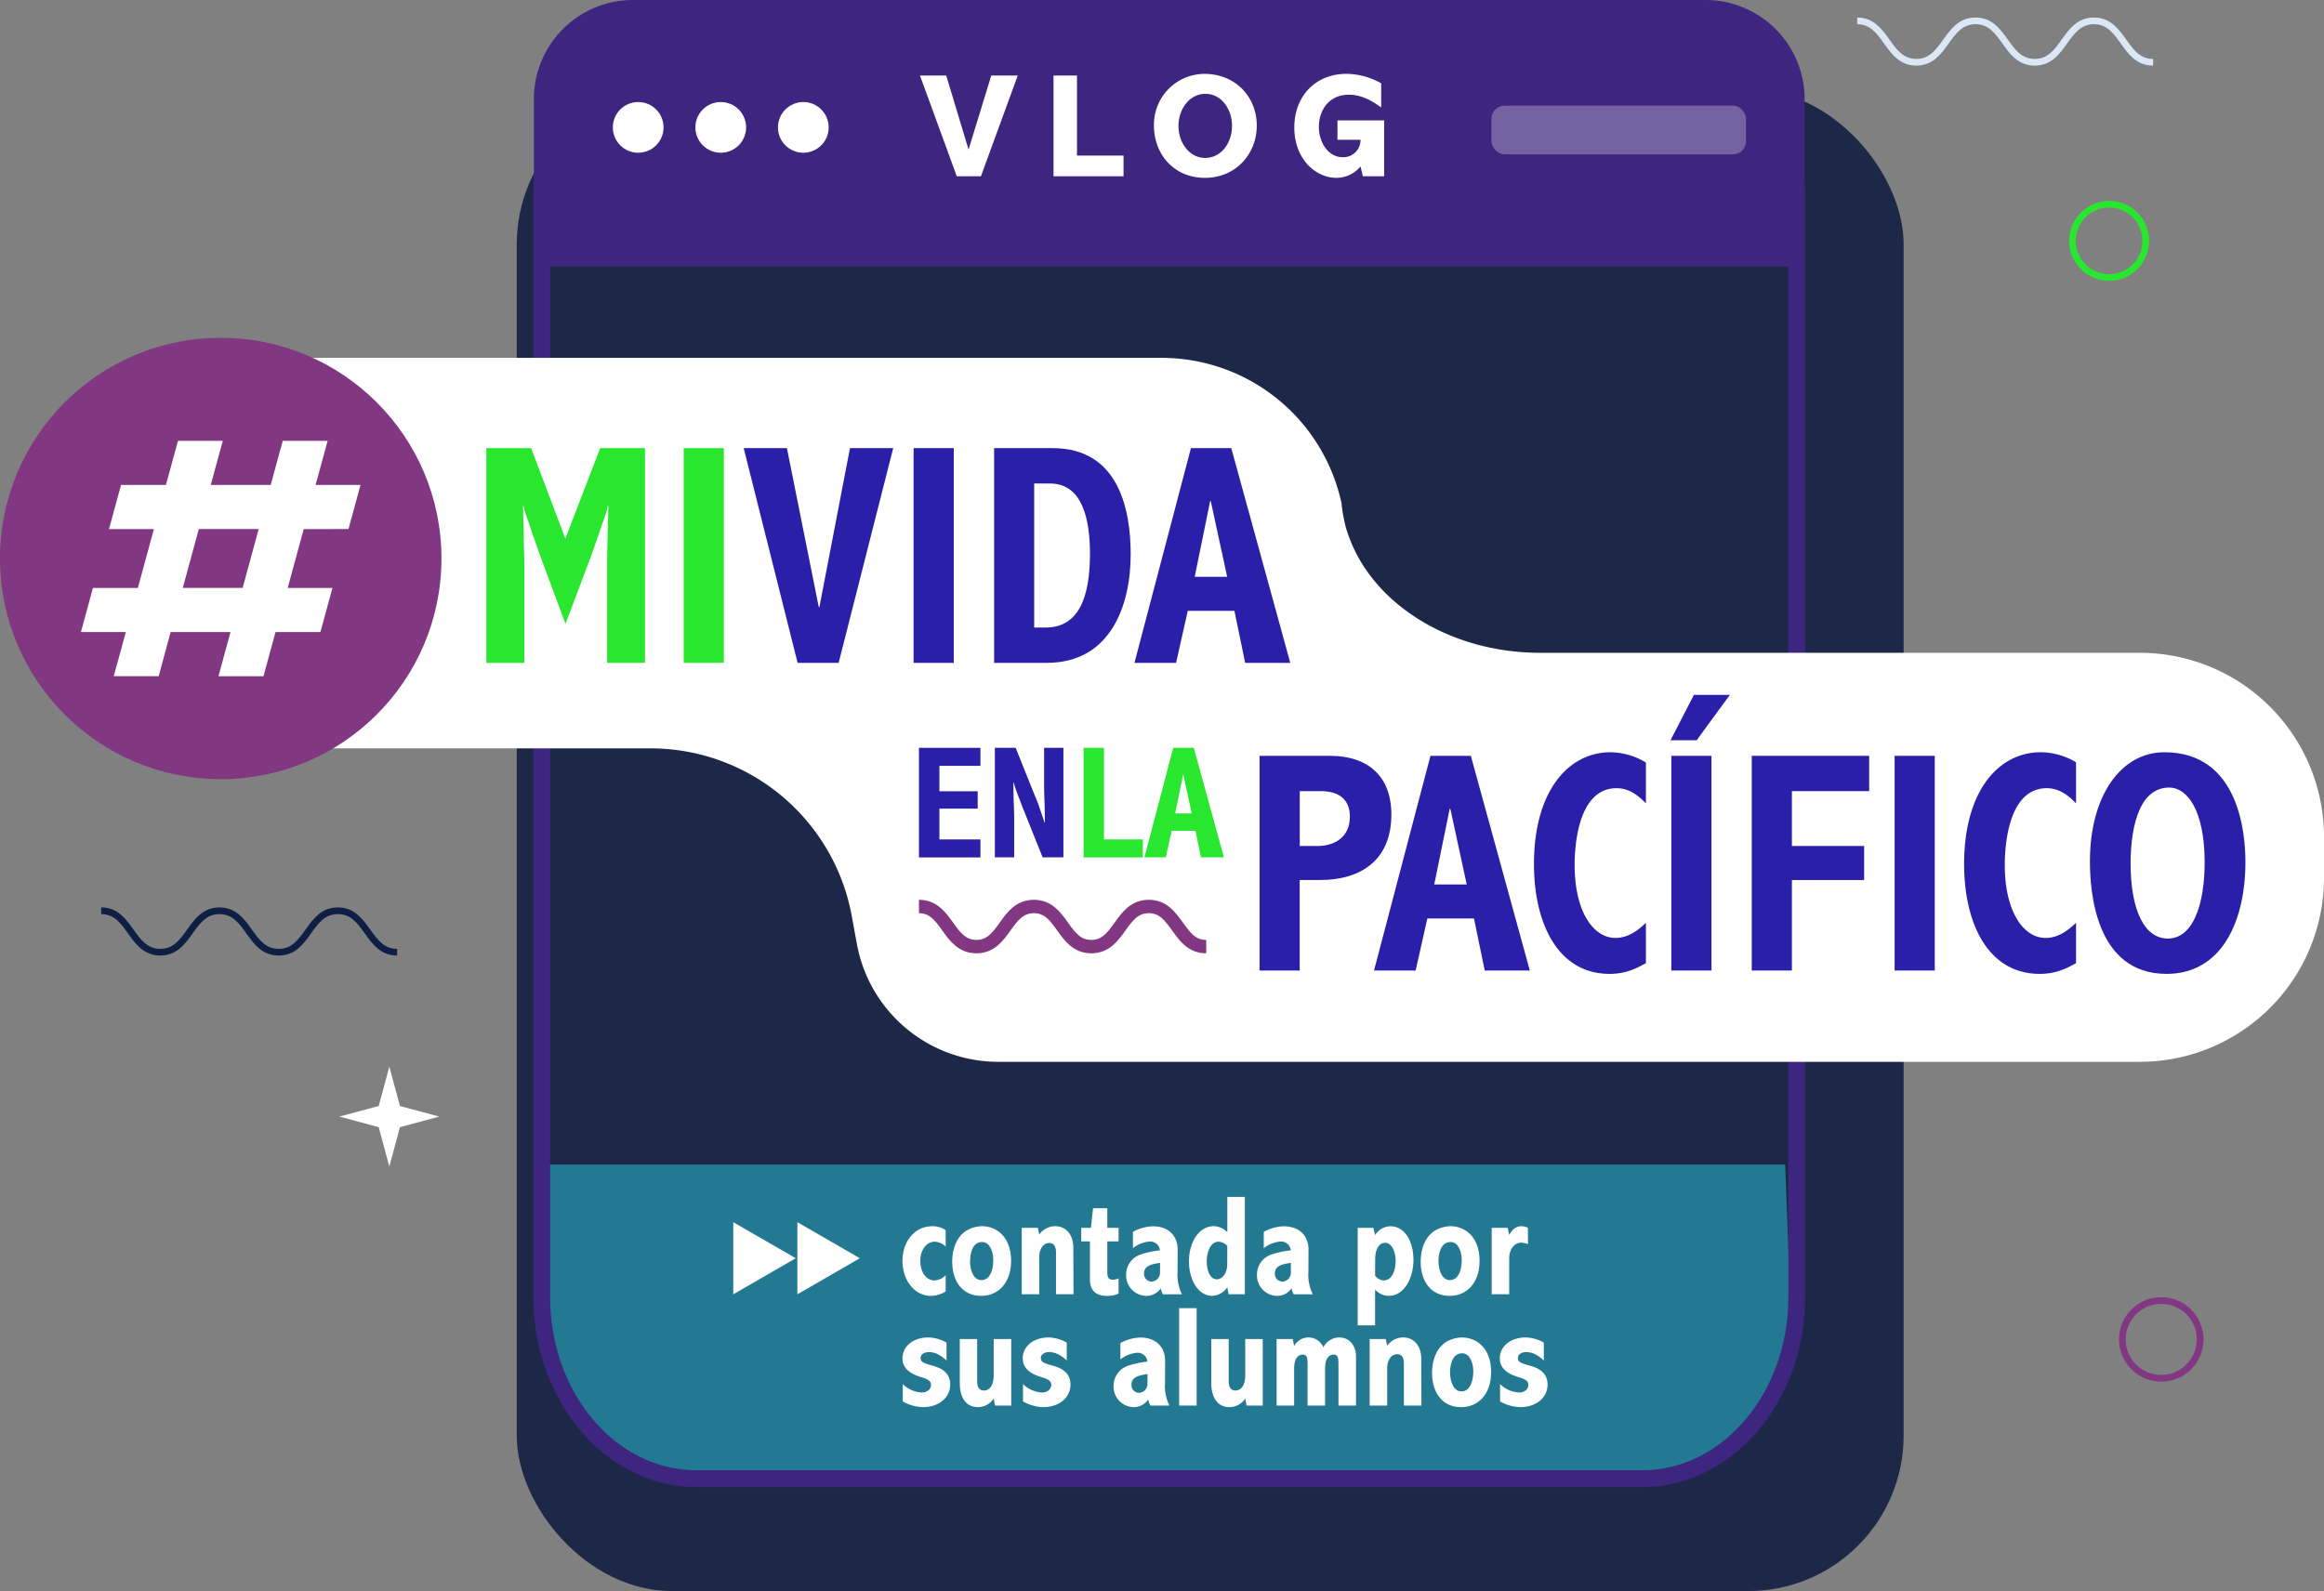 <svg xmlns="http://www.w3.org/2000/svg" width="694.7" height="475.75" viewBox="0 0 694.7 475.75"><rect x="0" y="0" width="694.7" height="475.75" fill="#808080" stroke="none"/><defs><style>.cls-1{fill:#1d2849;}.cls-10,.cls-13,.cls-14,.cls-2,.cls-3,.cls-6{fill:none;}.cls-2{stroke:#0e1f43;}.cls-10,.cls-13,.cls-14,.cls-2,.cls-3,.cls-6,.cls-7{stroke-miterlimit:10;}.cls-13,.cls-14,.cls-2,.cls-3{stroke-width:2px;}.cls-3{stroke:#dce7f6;}.cls-12,.cls-4{fill:#fff;}.cls-5{fill:#248097;opacity:0.92;}.cls-6,.cls-7{stroke:#3e2680;}.cls-6{stroke-width:5px;}.cls-7{fill:#3e2680;}.cls-8{fill:#29e72e;}.cls-9{fill:#291fa9;}.cls-10,.cls-14{stroke:#813781;}.cls-10{stroke-width:4px;}.cls-11{fill:#813781;}.cls-12{opacity:0.28;}.cls-13{stroke:#29e72e;}</style></defs><title>intro-logo-vlog</title><g id="Capa_2" data-name="Capa 2"><g id="Capa_1-2" data-name="Capa 1"><rect class="cls-1" x="154.47" y="26.6" width="414.57" height="449.15" rx="46.46"/><path class="cls-2" d="M30.24,272.33c8.84,0,8.84,12.39,17.68,12.39s8.85-12.39,17.69-12.39,8.85,12.39,17.7,12.39,8.84-12.39,17.69-12.39,8.85,12.39,17.7,12.39"/><path class="cls-3" d="M555.16,6.24c8.84,0,8.84,12.38,17.68,12.38s8.85-12.38,17.7-12.38,8.84,12.38,17.69,12.38,8.85-12.38,17.7-12.38,8.84,12.38,17.69,12.38"/><polygon class="cls-4" points="119.55 330.71 131.31 333.87 119.55 337.04 116.38 348.81 113.21 337.04 101.44 333.87 113.21 330.71 116.38 318.94 119.55 330.71"/><path class="cls-5" d="M161.19,348.22H533.63l1.88,48.94a46.17,46.17,0,0,1-46.17,46.17H209.24a46.17,46.17,0,0,1-46.17-46.17Z"/><path class="cls-6" d="M537.09,245.72V387.81c0,30-20.7,54.32-46.22,54.32H208.17c-25.53,0-46.22-24.32-46.22-54.32V58.73c0-30,20.69-54.33,46.22-54.33h282.7c25.52,0,46.22,24.33,46.22,54.33v196.4"/><path class="cls-7" d="M189.22.5H509.81a29.13,29.13,0,0,1,29.13,29.13V79.13a0,0,0,0,1,0,0H160.09a0,0,0,0,1,0,0V29.63A29.13,29.13,0,0,1,189.22.5Z"/><path class="cls-4" d="M282.85,22.58l6.63,22h.09l6.75-22h7.91l-11,30.12H286L275,22.58Z"/><path class="cls-4" d="M321.94,22.58V46.51h13.91V52.7H314.92V22.58Z"/><path class="cls-4" d="M375.68,37.55c0,8.48-6.27,15.63-15.5,15.63-9.4,0-15.23-7.24-15.23-15.54A15.16,15.16,0,0,1,360,22.09C369.5,22.09,375.68,29.16,375.68,37.55Zm-23.4.09c0,5.08,3.26,9.58,8,9.58s8-4.46,8-9.58c0-5.35-3.44-9.58-7.9-9.58C355.46,28.06,352.28,32.69,352.28,37.64Z"/><path class="cls-4" d="M412.87,32.12c-2-1.41-5.39-3.8-9.63-3.8-6.18,0-9,4.86-9,9.58S397.06,47,401.34,47a5.12,5.12,0,0,0,5.35-5.21H399.8V36h13.95V52.7h-6.36l-.7-2.92a9.38,9.38,0,0,1-7.2,3.4c-6.18,0-12.59-5.56-12.59-15.1,0-9.1,6.14-16,15.59-16a21.56,21.56,0,0,1,10.38,2.83Z"/><circle class="cls-4" cx="190.77" cy="38.09" r="7.58"/><circle class="cls-4" cx="215.45" cy="38.09" r="7.58"/><circle class="cls-4" cx="240.13" cy="38.09" r="7.58"/><path class="cls-4" d="M639.65,195.2H460.44c-27.74,0-51.05-15.36-57.7-36.16a19.9,19.9,0,0,1-.84-3.1,39.53,39.53,0,0,1-.88-5.44A55.07,55.07,0,0,0,347.18,107H70.26V168.1H81.81v55.67H194.48a61.16,61.16,0,0,1,60.25,50.79h0l1.47,8h0a43,43,0,0,0,42.19,34.94H639.65a55.06,55.06,0,0,0,55.05-55.06v-6.09h0v-6.09A55.06,55.06,0,0,0,639.65,195.2Z"/><path class="cls-8" d="M192.8,134v64.2H181.49V167.94c0-2.64.28-14.23.38-16.5l-.19-.19a24.78,24.78,0,0,1-1.32,4.44c-.57,1.69-3.21,9.33-3.77,10.84l-7.55,20-7.44-20c-.57-1.61-1-2.83-1.89-5.38-.19-.47-.94-2.54-1-3-.28-.66-.65-1.89-.84-2.45a19.2,19.2,0,0,1-1.32-4.44l-.19.19.19,8.86c.09,5.94.19,6.51.19,7.64V198.2H145.38V134h13.39L169,161.06,179.41,134Z"/><path class="cls-8" d="M216.37,134v64.2h-12V134Z"/><path class="cls-9" d="M267,134l-16.31,64.2H238.43L222.31,134h12.92l9.52,47.52h.19L254.08,134Z"/><path class="cls-9" d="M285.1,134v64.2h-12V134Z"/><path class="cls-9" d="M314.7,134c19.61,0,23.29,18.2,23.29,31.77,0,15-5.85,32.43-25.08,32.43H297.17V134Zm-5.56,10.56v43.08h3.39c9.9,0,13.29-8.95,13.29-22.06,0-9.8-2.07-21-11.87-21Z"/><path class="cls-9" d="M368.06,134l17.63,64.2H372.21L369,182.65H355.05l-3.49,15.55H339.12L356,134Zm-6.13,15.84h-.19l-4.61,22.63h9.7Z"/><path class="cls-9" d="M397.53,226c11.5,0,18.38,6.22,18.38,17.53,0,13.48-8.86,19.61-21.4,19.61h-6v27.06h-12V226Zm-9,10.56v16.4h5.28c5.27,0,9.7-2.73,9.7-8.77,0-5.75-4-7.63-8.67-7.63Z"/><path class="cls-9" d="M439.67,226l17.63,64.2H443.82l-3.21-15.56H426.66l-3.49,15.56H410.73L427.6,226Zm-6.13,15.84h-.19l-4.62,22.62h9.71Z"/><path class="cls-9" d="M492,240.2c-1.7-1.69-4.52-4.52-8.77-4.52-12.53,0-12.53,20.45-12.53,23.09,0,13.3,5.28,21.69,12.25,21.69,4.34,0,7.64-3.21,9.05-4.53V288c-2.92,1.6-6,3.2-10.84,3.2-15.74,0-22.62-15.55-22.62-32.8,0-22,10.37-33.47,22.9-33.47A21,21,0,0,1,492,228Z"/><path class="cls-9" d="M507.17,221.35h-7.82l7-13.57h10.75ZM511.6,226v64.2h-12V226Z"/><path class="cls-9" d="M558.74,226v10.56h-23.1v16.4h21.59v10.18H535.64v27.06h-12V226Z"/><path class="cls-9" d="M578.35,226v64.2h-12V226Z"/><path class="cls-9" d="M620.58,240.2c-1.69-1.69-4.52-4.52-8.76-4.52-12.54,0-12.54,20.45-12.54,23.09,0,13.3,5.28,21.69,12.25,21.69,4.34,0,7.64-3.21,9.05-4.53V288c-2.92,1.6-6,3.2-10.84,3.2-15.74,0-22.62-15.55-22.62-32.8,0-22,10.37-33.47,22.91-33.47a20.93,20.93,0,0,1,10.55,3Z"/><path class="cls-9" d="M671.21,257.74c0,17.63-7,33.46-23.57,33.46-21.4,0-22.91-25-22.91-33.65,0-19.7,9.34-32.62,22.25-32.62C669.51,224.93,671.21,249.63,671.21,257.74Zm-34.32.37c0,14.33,4.25,22.53,11.13,22.53,7.54,0,11-10.18,11-22.81,0-15.46-5.19-22.34-10.56-22.34C638.5,235.49,636.89,249.82,636.89,258.11Z"/><path class="cls-9" d="M293.07,223.61V229H280.81v7.6h11.44v5.19H280.81V251h12.26v5.38H274.7V223.61Z"/><path class="cls-9" d="M317.88,223.61v32.74h-6.21L306,242.21c-.58-1.39-.77-2-1.35-3.5-.91-2.36-1-2.6-1.63-4.72l-.1.1c.05,3.89.1,5.53.1,5.67.05.63.14,4.09.14,4.33v12.26h-5.77V223.61h6.21l5.67,14.13a37.69,37.69,0,0,1,1.54,4l1.44,4.23.1-.09c-.05-3.94-.1-5.58-.1-5.72-.05-.77-.14-3.8-.14-4.28V223.61Z"/><path class="cls-8" d="M330,223.61V251h11.63v5.38H323.93V223.61Z"/><path class="cls-8" d="M356.86,223.61l9,32.74H359l-1.64-7.93h-7.11l-1.78,7.93H342.1l8.61-32.74Zm-3.12,8.08h-.1l-2.35,11.53h4.95Z"/><path class="cls-10" d="M274.7,271.05c8.59,0,8.59,12,17.17,12s8.59-12,17.18-12,8.58,12,17.17,12,8.59-12,17.18-12,8.59,12,17.17,12"/><circle class="cls-11" cx="65.98" cy="166.99" r="65.98"/><path class="cls-4" d="M72.53,175.79H54.64l4.79-17.6h17.9Zm31.64-17.6,3.6-13.2H94.34l3.6-13.19H84.52L80.92,145H63l3.6-13.19H53.2L49.6,145H36.18l-3.6,13.2H46l-4.79,17.6H27.78L24.19,189H37.62L34,202.18H47.44L51,189h17.9l-3.6,13.2H78.76l3.6-13.2H95.78l3.6-13.19H86l4.79-17.6Z"/><rect class="cls-12" x="445.83" y="31.59" width="76.09" height="14.55" rx="3.9"/><path class="cls-4" d="M282.68,372.74a5.1,5.1,0,0,0-3.24-1.46c-2.55,0-4.34,2.52-4.34,5.77s1.74,5.82,4.22,5.82a4.76,4.76,0,0,0,3.36-1.58v4.87a8.57,8.57,0,0,1-4.39,1.33c-4.85,0-8.52-4.62-8.52-10.44,0-6,3.79-10.39,8.91-10.39a7.08,7.08,0,0,1,4,1.16Z"/><path class="cls-4" d="M302.24,377c0,6.41-3.67,10.48-8.95,10.48-5.54,0-8.65-4.32-8.65-10.22,0-2,.39-6.67,4.09-9.19a9.52,9.52,0,0,1,4.73-1.42C298.23,366.66,302.24,370.17,302.24,377Zm-12.27.13c0,2.44.93,5.64,3.41,5.64,2.68,0,3.53-3.33,3.53-6s-1.15-5.38-3.28-5.38C290.35,371.37,290,375.51,290,377.14Z"/><path class="cls-4" d="M320.9,387h-5.24V374.53c0-1.45-.39-2.86-2-2.86-1.75,0-3,1.75-3,4.19V387h-5.24V367.13h4.81l.43,2a5.89,5.89,0,0,1,4.72-2.48c3.5,0,5.46,2.78,5.46,6.42Z"/><path class="cls-4" d="M331,361.28v5.85h3.37v4.07H331v9.32c0,1.58.51,2.13,1.71,2.13a3.37,3.37,0,0,0,1.66-.42v4.57a8,8,0,0,1-3.41.69c-3.32,0-5.16-1.5-5.16-5.09V371.2h-2.59v-4.07h2.89l.64-5.85Z"/><path class="cls-4" d="M352,380.39a13,13,0,0,0,1.32,6.63h-5.71a6.18,6.18,0,0,1-.64-1.8,5.19,5.19,0,0,1-4.34,2.27,6.13,6.13,0,0,1-6-6.42,6.29,6.29,0,0,1,4.48-6,26.48,26.48,0,0,1,5.62-1.19,2.9,2.9,0,0,0-3-2.65,9.1,9.1,0,0,0-5.07,2v-4.88a12.78,12.78,0,0,1,6-1.67c4.73,0,7.37,2.95,7.37,6.93Zm-5.24-2.78c-2.47.38-4.77.81-4.77,3.16a2.27,2.27,0,0,0,2.26,2.44,2.64,2.64,0,0,0,2.51-2.69Z"/><path class="cls-4" d="M372.11,357.9V387h-4.86l-.38-2.1a5.7,5.7,0,0,1-4.52,2.57c-4.21,0-6.94-4.84-6.94-10.31,0-5.86,3.07-10.52,7.41-10.52a5.88,5.88,0,0,1,4.05,1.8V357.9Zm-5.24,14.66a3.88,3.88,0,0,0-2.6-1.28c-2.39,0-3.54,3-3.54,5.94s1.11,5.31,3,5.31c1.75,0,3.11-2,3.11-4.36Z"/><path class="cls-4" d="M391.11,380.39a13,13,0,0,0,1.32,6.63h-5.71a6.18,6.18,0,0,1-.64-1.8,5.19,5.19,0,0,1-4.34,2.27,6.13,6.13,0,0,1-6-6.42,6.29,6.29,0,0,1,4.48-6,26.48,26.48,0,0,1,5.62-1.19,2.9,2.9,0,0,0-3-2.65,9.1,9.1,0,0,0-5.07,2v-4.88a12.78,12.78,0,0,1,6-1.67c4.73,0,7.37,2.95,7.37,6.93Zm-5.24-2.78c-2.47.38-4.77.81-4.77,3.16a2.27,2.27,0,0,0,2.26,2.44,2.64,2.64,0,0,0,2.51-2.69Z"/><path class="cls-4" d="M411.05,396.29h-5.2V367.13h4.69l.51,2.19a5.53,5.53,0,0,1,4.56-2.66c4.39,0,6.9,4.66,6.9,10,0,5.81-2.94,10.82-7.37,10.82a5.55,5.55,0,0,1-4.09-1.89Zm0-14.87a3.48,3.48,0,0,0,2.56,1.45c2.55,0,3.58-3.12,3.58-5.82s-1.11-5.43-3.11-5.43-3,2.23-3,4.79Z"/><path class="cls-4" d="M442.28,377c0,6.41-3.66,10.48-8.95,10.48-5.54,0-8.65-4.32-8.65-10.22,0-2,.39-6.67,4.09-9.19a9.55,9.55,0,0,1,4.73-1.42C438.27,366.66,442.28,370.17,442.28,377Zm-12.27.13c0,2.44.94,5.64,3.41,5.64,2.68,0,3.53-3.33,3.53-6s-1.15-5.38-3.28-5.38C430.39,371.37,430,375.51,430,377.14Z"/><path class="cls-4" d="M456.76,372a6,6,0,0,0-2-.43c-2.17,0-3.62,2.14-3.62,4.66V387h-5.24V367.13h4.77l.47,2.14c.47-.81,1.49-2.61,3.67-2.61a4.17,4.17,0,0,1,1.91.47Z"/><path class="cls-4" d="M275.06,411.68c-3.45-1.07-5.29-2.86-5.29-5.51,0-3.85,3.58-6.25,7.63-6.25a11.39,11.39,0,0,1,5.54,1.54v5.35c-.94-.86-2.82-2.52-5.24-2.52-1.37,0-2.52.64-2.52,1.79s.94,1.5,2.94,2.1a1.91,1.91,0,0,1,.47.12c1.83.52,5.45,1.59,5.45,5.69s-3.62,6.76-8.09,6.76a12.71,12.71,0,0,1-6.09-1.71v-5.18a8.74,8.74,0,0,0,5.62,2.52c1.62,0,2.81-.94,2.81-2.26,0-1.07-.59-1.63-2.94-2.35Z"/><path class="cls-4" d="M292.1,400.39V413c0,1.37.38,2.78,2,2.78,2,0,2.94-2,2.94-4.49V400.39h5.24v19.89h-4.86l-.38-2.1a5.68,5.68,0,0,1-4.69,2.57c-4,0-5.45-3.47-5.45-7.14V400.39Z"/><path class="cls-4" d="M311,411.68c-3.45-1.07-5.28-2.86-5.28-5.51,0-3.85,3.58-6.25,7.62-6.25a11.35,11.35,0,0,1,5.54,1.54v5.35c-.93-.86-2.81-2.52-5.24-2.52-1.36,0-2.51.64-2.51,1.79s.94,1.5,2.94,2.1a2.17,2.17,0,0,1,.47.12c1.83.52,5.45,1.59,5.45,5.69s-3.62,6.76-8.09,6.76a12.8,12.8,0,0,1-6.1-1.71v-5.18a8.79,8.79,0,0,0,5.63,2.52c1.62,0,2.81-.94,2.81-2.26,0-1.07-.6-1.63-2.94-2.35Z"/><path class="cls-4" d="M348.25,413.65a13,13,0,0,0,1.32,6.63h-5.71a6.18,6.18,0,0,1-.64-1.8,5.19,5.19,0,0,1-4.34,2.27,6.13,6.13,0,0,1-6-6.42,6.29,6.29,0,0,1,4.48-6,26.48,26.48,0,0,1,5.62-1.19,2.9,2.9,0,0,0-3-2.65,9.1,9.1,0,0,0-5.07,2v-4.88a12.78,12.78,0,0,1,6-1.67c4.73,0,7.37,2.95,7.37,6.93ZM343,410.87c-2.47.38-4.77.81-4.77,3.16a2.27,2.27,0,0,0,2.26,2.44,2.64,2.64,0,0,0,2.51-2.69Z"/><path class="cls-4" d="M357.71,391.16v29.12h-5.24V391.16Z"/><path class="cls-4" d="M367.29,400.39V413c0,1.37.39,2.78,2,2.78,2,0,2.94-2,2.94-4.49V400.39h5.24v19.89h-4.85l-.39-2.1a5.67,5.67,0,0,1-4.68,2.57c-4,0-5.46-3.47-5.46-7.14V400.39Z"/><path class="cls-4" d="M405.34,420.28H400.1v-12.4c0-2.18-.34-2.83-1.45-2.83-2.17,0-2.55,2.53-2.55,4.24v11h-5.24V408.56c0-2.31,0-3.51-1.45-3.51-1.79,0-2.56,1.84-2.56,4.11v11.12h-5.24V400.39h4.81l.43,2.06a4.89,4.89,0,0,1,4.3-2.53,4.82,4.82,0,0,1,4.43,2.95,5.35,5.35,0,0,1,4.69-2.95c3.37,0,5.07,2.74,5.07,5.6Z"/><path class="cls-4" d="M424.9,420.28h-5.24V407.79c0-1.45-.39-2.86-2-2.86-1.75,0-3,1.75-3,4.19v11.16h-5.24V400.39h4.82l.42,2a5.93,5.93,0,0,1,4.73-2.48c3.5,0,5.46,2.78,5.46,6.42Z"/><path class="cls-4" d="M445.73,410.27c0,6.41-3.66,10.48-9,10.48-5.54,0-8.65-4.32-8.65-10.22,0-2,.39-6.67,4.09-9.2a9.63,9.63,0,0,1,4.73-1.41C441.73,399.92,445.73,403.43,445.73,410.27Zm-12.27.13c0,2.44.94,5.64,3.41,5.64,2.68,0,3.53-3.33,3.53-6s-1.15-5.38-3.28-5.38C433.84,404.63,433.46,408.77,433.46,410.4Z"/><path class="cls-4" d="M453.61,411.68c-3.45-1.07-5.28-2.86-5.28-5.51,0-3.85,3.58-6.25,7.62-6.25a11.35,11.35,0,0,1,5.54,1.54v5.35c-.93-.86-2.81-2.52-5.24-2.52-1.36,0-2.51.64-2.51,1.79s.94,1.5,2.94,2.1a2.17,2.17,0,0,1,.47.12c1.83.52,5.45,1.59,5.45,5.69s-3.62,6.76-8.09,6.76a12.8,12.8,0,0,1-6.1-1.71v-5.18a8.79,8.79,0,0,0,5.63,2.52c1.62,0,2.81-.94,2.81-2.26,0-1.07-.6-1.63-2.94-2.35Z"/><polygon class="cls-4" points="237.86 376.23 219.19 365.45 219.19 387.02 237.86 376.23"/><polygon class="cls-4" points="257.03 376.23 238.35 365.45 238.35 387.02 257.03 376.23"/><circle class="cls-13" cx="630.47" cy="72.02" r="10.96"/><circle class="cls-14" cx="646.05" cy="400.5" r="11.63"/></g></g></svg>